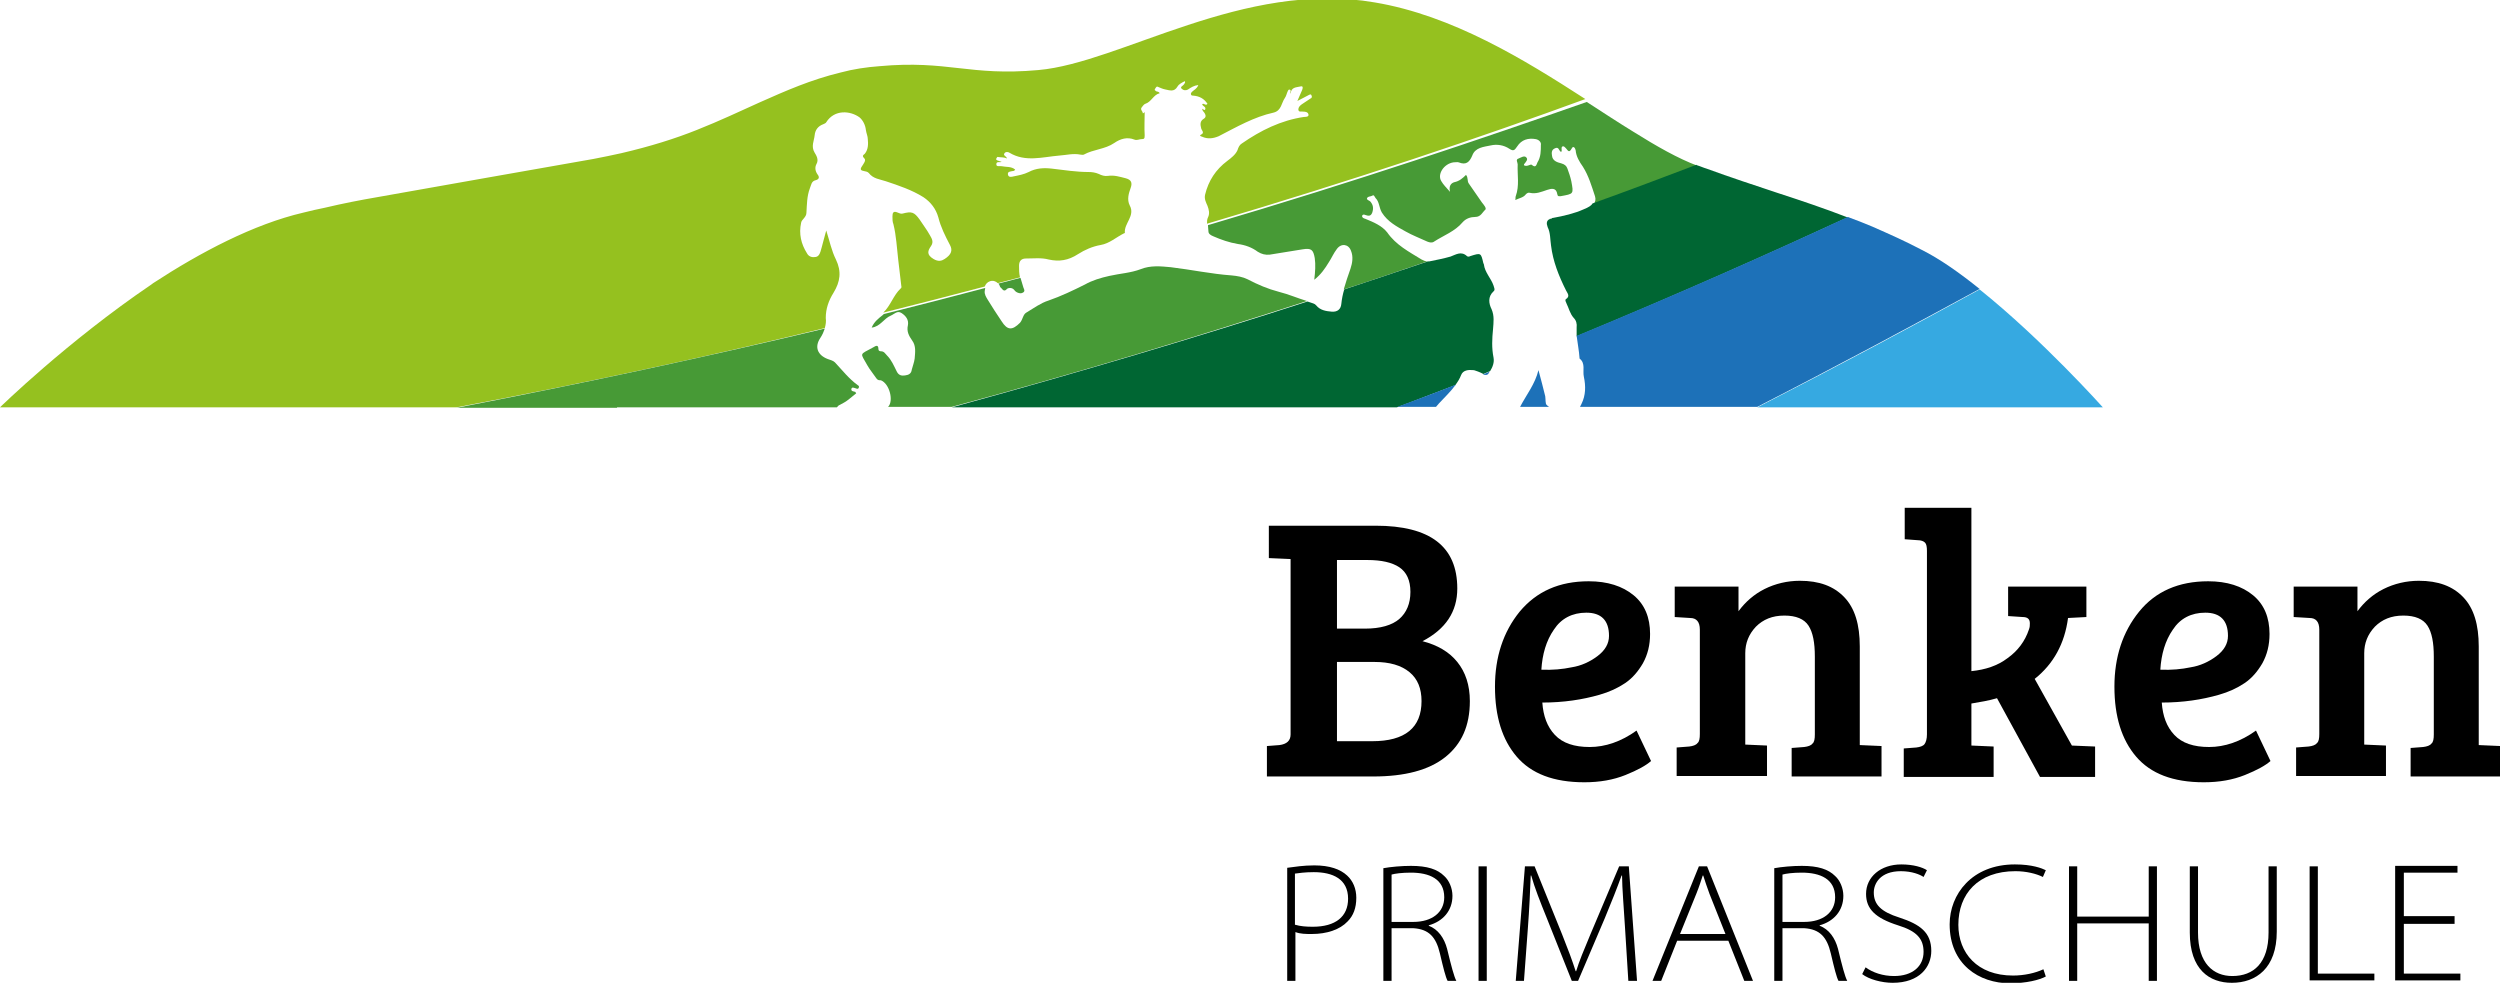 <?xml version="1.0" encoding="utf-8"?>
<!-- Generator: Adobe Illustrator 24.1.1, SVG Export Plug-In . SVG Version: 6.00 Build 0)  -->
<svg version="1.1" id="Ebene_1" xmlns="http://www.w3.org/2000/svg" xmlns:xlink="http://www.w3.org/1999/xlink" x="0px" y="0px"
	 viewBox="0 0 517.4 203.4" style="enable-background:new 0 0 517.4 203.4;" xml:space="preserve">
<style type="text/css">
	.st0{fill:#95C11F;}
	.st1{fill:#479A36;}
	.st2{fill:#006633;}
	.st3{fill:#1D71B8;}
	.st4{fill:#36A9E1;}
</style>
<g>
	<g>
		<path d="M266.4,179.6c1.5-0.2,3.4-0.5,5.6-0.5c3.2,0,5.4,0.8,6.8,2.1c1.2,1.1,1.9,2.7,1.9,4.6c0,2.1-0.6,3.7-1.8,4.9
			c-1.6,1.7-4.3,2.6-7.4,2.6c-1.2,0-2.4,0-3.4-0.4V203h-1.7V179.6z M268.1,191.4c1,0.3,2.2,0.4,3.6,0.4c4.7,0,7.3-2.1,7.3-5.8
			c0-4.1-3.2-5.5-7.1-5.5c-1.8,0-3.2,0.2-3.9,0.3V191.4z"/>
		<path d="M286.2,179.7c1.6-0.3,3.9-0.5,5.8-0.5c3.4,0,5.5,0.7,6.9,2.1c1,0.9,1.7,2.5,1.7,4.1c0,3.1-2,5.3-4.9,6.1v0.1
			c1.9,0.7,3.2,2.5,3.8,4.8c0.9,3.7,1.4,5.6,1.9,6.6h-1.8c-0.4-0.7-0.9-2.7-1.6-5.7c-0.8-3.4-2.3-5-5.5-5.2h-4.5V203h-1.7V179.7z
			 M287.9,190.8h4.6c3.9,0,6.4-2,6.4-5.1c0-3.8-3.1-5.1-6.9-5.1c-1.9,0-3.3,0.2-4,0.4V190.8z"/>
		<path d="M307.7,179.3V203H306v-23.7H307.7z"/>
		<path d="M336.3,191.8c-0.2-3.5-0.6-8.1-0.6-10.6h-0.1c-0.9,2.5-2,5.3-3.5,8.9l-5.5,12.9h-1.3l-5.1-12.8c-1.5-3.7-2.6-6.5-3.3-9
			h-0.1c-0.1,2.7-0.3,7.1-0.6,11l-0.8,10.8h-1.7l1.9-23.7h2l5.7,14.1c1.2,3,2.1,5.4,2.8,7.6h0.1c0.6-2,1.6-4.4,2.9-7.5l6-14.2h2
			l1.7,23.7H337L336.3,191.8z"/>
		<path d="M347.1,194.7l-3.3,8.3h-1.8l9.6-23.7h1.7l9.5,23.7H361l-3.3-8.3H347.1z M357.1,193.3l-3.3-8.3c-0.6-1.6-0.9-2.6-1.3-3.8
			h-0.1c-0.4,1.2-0.7,2.2-1.3,3.7l-3.4,8.4H357.1z"/>
		<path d="M367.1,179.7c1.6-0.3,3.9-0.5,5.8-0.5c3.4,0,5.5,0.7,6.9,2.1c1,0.9,1.7,2.5,1.7,4.1c0,3.1-2,5.3-4.9,6.1v0.1
			c1.9,0.7,3.2,2.5,3.8,4.8c0.9,3.7,1.4,5.6,1.9,6.6h-1.8c-0.4-0.7-0.9-2.7-1.6-5.7c-0.8-3.4-2.3-5-5.5-5.2h-4.5V203h-1.7V179.7z
			 M368.8,190.8h4.6c3.9,0,6.4-2,6.4-5.1c0-3.8-3.1-5.1-6.9-5.1c-1.9,0-3.3,0.2-4,0.4V190.8z"/>
		<path d="M386.1,200.2c1.5,1.1,3.6,1.8,5.9,1.8c3.8,0,6.1-2,6.1-5c0-2.7-1.4-4.3-5.3-5.5c-4.7-1.5-6.6-3.4-6.6-6.5
			c0-3.5,3-6.1,7.3-6.1c2.5,0,4.4,0.6,5.3,1.2l-0.7,1.4c-0.7-0.5-2.4-1.2-4.7-1.2c-4.3,0-5.6,2.6-5.6,4.4c0,2.5,1.5,4,5.3,5.2
			c4.3,1.4,6.6,3.1,6.6,6.9c0,3.3-2.4,6.6-8,6.6c-2.2,0-4.9-0.7-6.3-1.8L386.1,200.2z"/>
		<path d="M423.4,202.1c-1.3,0.7-4,1.4-7.4,1.4c-6.4,0-12.5-3.9-12.5-12.2c0-6.2,4.6-12.4,13.5-12.4c3.6,0,5.6,0.8,6.4,1.2l-0.6,1.4
			c-1.4-0.7-3.5-1.2-5.7-1.2c-7.7,0-11.8,4.7-11.8,11.1c0,5.8,3.9,10.5,11.3,10.5c2.3,0,4.6-0.5,6.3-1.3L423.4,202.1z"/>
		<path d="M429.9,179.3v10.4h14.8v-10.4h1.7V203h-1.7v-11.9h-14.8V203h-1.7v-23.7H429.9z"/>
		<path d="M454.9,179.3V193c0,6.4,3.2,9,7.1,9c4.4,0,7.5-2.7,7.5-9v-13.7h1.7v13.5c0,7.6-4.3,10.6-9.3,10.6c-4.6,0-8.7-2.7-8.7-10.4
			v-13.7H454.9z"/>
		<path d="M478,179.3h1.7v22.2h11.7v1.4H478V179.3z"/>
		<path d="M508,191.2h-10.5v10.3h11.7v1.4h-13.5v-23.7h12.9v1.4h-11.1v9H508V191.2z"/>
	</g>
	<g>
		<path d="M262.7,108.8h22c11.3,0,16.9,4.3,16.9,13c0,4.8-2.4,8.4-7.2,10.9c3.1,0.8,5.5,2.2,7.2,4.3c1.7,2.1,2.6,4.8,2.6,8.1
			c0,5.1-1.7,8.9-5.1,11.6c-3.4,2.7-8.4,4-14.9,4h-22v-6.3l2.6-0.2c1.5-0.2,2.3-0.9,2.3-2.2v-36.3l-4.5-0.2V108.8z M276.7,116v14.1
			h5.8c3.2,0,5.6-0.7,7.1-2c1.5-1.3,2.3-3.2,2.3-5.6c0-2.4-0.8-4.1-2.3-5.1c-1.5-1-3.7-1.5-6.6-1.5H276.7z M276.7,137.1v16.3h7.3
			c6.8,0,10.2-2.8,10.2-8.3c0-2.6-0.8-4.6-2.5-6c-1.7-1.4-4.1-2.1-7.2-2.1H276.7z"/>
		<path d="M328.8,120.3c3.9,0,7,1,9.3,2.9c2.3,1.9,3.4,4.6,3.4,8c0,2.3-0.5,4.3-1.5,6.1c-1,1.7-2.2,3.1-3.7,4.1
			c-1.5,1-3.2,1.8-5.3,2.4c-3.5,1-7.4,1.6-11.8,1.6c0.2,2.8,1,5,2.6,6.7c1.6,1.7,4,2.5,7.2,2.5c3.2,0,6.5-1.1,9.7-3.4l3,6.3
			c-1,0.9-2.8,1.9-5.3,2.9c-2.5,1-5.3,1.5-8.5,1.5c-6.4,0-11-1.8-14-5.3s-4.5-8.3-4.5-14.5c0-6.1,1.7-11.3,5.1-15.5
			C318,122.4,322.7,120.3,328.8,120.3z M325.3,138.1c1.9-0.3,3.7-1.1,5.3-2.3c1.6-1.2,2.4-2.6,2.4-4.2c0-3.2-1.6-4.8-4.7-4.8
			c-2.9,0-5.2,1.2-6.7,3.5c-1.6,2.3-2.4,5.1-2.6,8.3C321.3,138.7,323.4,138.5,325.3,138.1z"/>
		<path d="M346.6,127.7v-6.3h13.2v5.1c1.4-1.9,3.2-3.5,5.4-4.6c2.2-1.1,4.7-1.7,7.3-1.7c4,0,7,1.1,9.2,3.4c2.2,2.3,3.2,5.7,3.2,10.2
			v20.4l4.5,0.2v6.3h-18.6v-5.9l2.6-0.2c0.8-0.1,1.4-0.3,1.7-0.7c0.4-0.3,0.5-1,0.5-1.9v-16.1c0-2.9-0.4-5-1.3-6.4
			c-0.9-1.4-2.6-2.1-5-2.1c-2.5,0-4.4,0.8-5.9,2.3c-1.5,1.6-2.2,3.4-2.2,5.5v18.9l4.5,0.2v6.3H347v-5.9l2.6-0.2
			c0.8-0.1,1.4-0.3,1.7-0.7c0.4-0.3,0.5-1,0.5-1.9v-21.6c0-1.6-0.7-2.4-2-2.4L346.6,127.7z"/>
		<path d="M398.8,152v-38c0-0.8-0.1-1.4-0.4-1.7c-0.3-0.3-0.8-0.5-1.5-0.5l-2.7-0.2v-6.5H408v33.8c2.9-0.3,5.4-1.1,7.5-2.7
			c2.1-1.5,3.6-3.5,4.4-5.9c0.2-0.5,0.2-0.9,0.2-1.3c0-0.9-0.5-1.3-1.5-1.3l-3-0.2v-6.1h16.2v6.3l-3.8,0.2c-0.7,5.3-3,9.5-6.9,12.6
			l7.7,13.8l4.8,0.2v6.3h-11.4l-8.9-16.3c-1.7,0.5-3.5,0.8-5.3,1.1v8.7h0.1l4.5,0.2v6.3h-18.6v-5.9l2.6-0.2c0.8-0.1,1.4-0.3,1.7-0.7
			C398.6,153.6,398.8,152.9,398.8,152z"/>
		<path d="M457,120.3c3.9,0,7,1,9.3,2.9c2.3,1.9,3.4,4.6,3.4,8c0,2.3-0.5,4.3-1.5,6.1c-1,1.7-2.2,3.1-3.7,4.1
			c-1.5,1-3.2,1.8-5.3,2.4c-3.5,1-7.4,1.6-11.8,1.6c0.2,2.8,1,5,2.6,6.7c1.6,1.7,4,2.5,7.2,2.5c3.2,0,6.5-1.1,9.7-3.4l3,6.3
			c-1,0.9-2.8,1.9-5.3,2.9c-2.5,1-5.3,1.5-8.5,1.5c-6.4,0-11-1.8-14-5.3s-4.5-8.3-4.5-14.5c0-6.1,1.7-11.3,5.1-15.5
			C446.1,122.4,450.9,120.3,457,120.3z M453.4,138.1c1.9-0.3,3.7-1.1,5.3-2.3c1.6-1.2,2.4-2.6,2.4-4.2c0-3.2-1.6-4.8-4.7-4.8
			c-2.9,0-5.2,1.2-6.7,3.5c-1.6,2.3-2.4,5.1-2.6,8.3C449.4,138.7,451.5,138.5,453.4,138.1z"/>
		<path d="M474.7,127.7v-6.3h13.2v5.1c1.4-1.9,3.2-3.5,5.4-4.6c2.2-1.1,4.7-1.7,7.3-1.7c4,0,7,1.1,9.2,3.4c2.2,2.3,3.2,5.7,3.2,10.2
			v20.4l4.5,0.2v6.3h-18.6v-5.9l2.6-0.2c0.8-0.1,1.4-0.3,1.7-0.7c0.4-0.3,0.5-1,0.5-1.9v-16.1c0-2.9-0.4-5-1.3-6.4
			c-0.9-1.4-2.6-2.1-5-2.1c-2.5,0-4.4,0.8-5.9,2.3c-1.5,1.6-2.2,3.4-2.2,5.5v18.9l4.5,0.2v6.3h-18.6v-5.9l2.6-0.2
			c0.8-0.1,1.4-0.3,1.7-0.7c0.4-0.3,0.5-1,0.5-1.9v-21.6c0-1.6-0.7-2.4-2-2.4L474.7,127.7z"/>
	</g>
	<g>
		<g>
			<path class="st0" d="M170.9,65.8c0-1.9,0.6-3.6,1.6-5.2c1.4-2.3,1.7-4.4,0.5-6.9c-0.9-1.8-1.3-3.8-2-6c-0.5,1.7-0.8,3.1-1.2,4.4
				c-0.2,0.6-0.5,1.1-1.2,1.1c-0.7,0.1-1.3-0.2-1.6-0.8c-1.2-1.9-1.7-4-1.2-6.3c0.1-0.7,1.1-1.1,1.1-2.1c0.1-1.7,0.1-3.4,0.7-5
				c0.3-0.7,0.3-1.5,1.2-1.7c0.8-0.2,0.8-0.7,0.4-1.2c-0.5-0.7-0.6-1.5-0.2-2.2c0.5-0.9-0.1-1.8-0.4-2.3c-0.8-1.3-0.1-2.5,0-3.6
				c0.1-1.1,0.7-1.9,1.8-2.3c0.2-0.1,0.5-0.2,0.6-0.4c1.7-2.7,5-2.4,6.9-1c0.7,0.6,1.2,1.6,1.3,2.6c0.1,0.7,0.4,1.3,0.4,1.9
				c0.1,1,0.1,2.1-0.6,3c-0.3,0.3-0.7,0.4-0.1,1c0.4,0.4-0.2,1.1-0.5,1.6c-0.5,0.7-0.2,0.9,0.4,1c0.4,0.1,0.7,0.1,1,0.4
				c0.9,1.2,2.3,1.3,3.5,1.7c2.7,0.9,5.4,1.8,7.8,3.3c1.5,1,2.6,2.4,3.1,4.2c0.5,2,1.4,3.8,2.4,5.7c0.6,1.1,0.3,2-1.1,2.9
				c-0.6,0.4-1.3,0.6-2.3,0c-1.5-0.9-1.2-1.7-0.5-2.7c0.6-0.9,0.1-1.6-0.3-2.3c-0.6-1.1-1.4-2.1-2.1-3.2c-1.1-1.5-1.6-1.7-3.5-1.2
				c-0.4,0.1-0.7-0.1-1-0.2c-0.9-0.4-1.1,0-1.1,0.8c0,0.6,0,1.1,0.2,1.6c0.6,2.4,0.7,4.9,1,7.4c0.2,1.7,0.4,3.4,0.6,5.1
				c0,0.3,0.2,0.6-0.1,0.8c-1.5,1.4-2.1,3.6-3.6,5c7.2-1.8,14.2-3.6,21-5.4c0.2-0.5,0.5-0.9,1.1-1.1c0.6-0.2,1.2,0,1.6,0.4
				c1.6-0.4,3.1-0.8,4.6-1.2c-0.2-0.8-0.2-1.6-0.2-2.4c0-1,0.5-1.5,1.4-1.5c1.6,0,3.2-0.2,4.7,0.2c2.2,0.5,4.1,0.2,6.1-1.1
				c1.4-0.9,3-1.6,4.7-1.9c1.8-0.3,3.2-1.6,4.8-2.4c0.1,0,0.2-0.1,0.2-0.1c-0.2-2,2.2-3.5,1-5.7c-0.6-1.2-0.2-2.5,0.2-3.6
				c0.4-1.1,0.1-1.7-1-2c-1.2-0.3-2.4-0.7-3.7-0.5c-0.7,0.1-1.3-0.1-1.9-0.4c-0.7-0.3-1.4-0.4-2.1-0.4c-2.5,0-5.1-0.4-7.6-0.7
				c-1.7-0.2-3.3-0.1-4.8,0.7c-1,0.5-2.1,0.7-3.1,0.9c-0.4,0.1-1.1,0.3-1.2-0.4c-0.1-0.6,0.5-0.6,1-0.7c0.2,0,0.4-0.1,0.5-0.3
				c-0.8-0.7-1.9-0.5-2.8-0.7c-0.4-0.1-1.1,0.2-1.1-0.4c0-0.7,0.7-0.3,1.1-0.5c-0.3-0.1-0.6-0.2-0.9-0.3c-0.2-0.1-0.3-0.2-0.2-0.4
				c0.1-0.2,0.2-0.4,0.4-0.3c0.6,0.1,1.2,0,1.8,0.3c-0.1-0.5-0.9-0.6-0.5-1.1c0.2-0.3,0.7-0.3,1-0.1c3.3,2,6.8,0.9,10.3,0.6
				c1.5-0.1,2.9-0.5,4.4-0.2c0.2,0,0.5,0.1,0.7,0c2-1.1,4.4-1.1,6.3-2.4c1.3-0.9,2.7-1.3,4.2-0.7c0.5,0.2,1-0.1,1.4-0.1
				c0.6,0,0.7-0.1,0.7-0.8c-0.1-1.6,0-3.2,0-4.8c0,0-0.4,0.4-0.4,0.2c0-0.4-0.6-0.7-0.2-1.2c0.2-0.2,0.4-0.6,0.7-0.7
				c1.3-0.4,1.7-1.9,3-2.2c-0.2-0.4-0.5-0.3-0.7-0.4c-0.2-0.2-0.5-0.2-0.2-0.6c0.2-0.3,0.3-0.5,0.6-0.3c0.5,0.2,0.9,0.4,1.4,0.5
				c1,0.2,1.9,0.6,2.6-0.6c0.3-0.5,0.9-0.8,1.5-1.1c0.2,0.3-0.1,0.5-0.2,0.7c-0.2,0.3-0.9,0.5-0.4,0.9c0.3,0.3,0.8,0.4,1.3,0.1
				c0.6-0.4,1.2-0.8,2.1-0.9c-0.3,0.8-0.9,1-1.3,1.4c-0.2,0.2-0.3,0.4-0.2,0.6c0.1,0.2,0.3,0.2,0.5,0.2c1.2,0.1,2.2,0.6,2.9,1.7
				c-0.4,0.5-0.8-0.3-1.1,0.1c0.1,0.4,0.9,0.5,0.6,1.1c-0.1,0.2-0.4-0.1-0.6-0.2c0,0.4,0.3,0.6,0.5,0.9c0.3,0.5,0.3,0.9-0.2,1.2
				c-0.8,0.5-0.7,1.2-0.5,2c0.1,0.4,0.8,0.9-0.1,1.3c-0.3,0.2,0,0.3,0.3,0.4c1.1,0.5,2.2,0.4,3.4-0.1c3.7-1.9,7.3-4,11.4-4.9
				c1.6-0.4,1.6-2,2.3-3c0.3-0.4,0.4-1,0.6-1.4c0.1-0.2,0.2-0.5,0.5-0.3c0.3,0.2-0.1,0.4,0.1,0.8c0.1-1.4,1.2-1.3,2-1.5
				c0.7-0.2,0.5,0.4,0.4,0.7c-0.3,0.7-0.6,1.4-1,2.3c0.9-0.5,1.6-0.8,2.3-1.2c0.2-0.1,0.5-0.3,0.6,0c0.2,0.3,0.1,0.6-0.2,0.7
				c-0.6,0.4-1.2,0.8-1.8,1.2c-0.4,0.3-0.7,0.6-0.7,1.1c0.1,0.6,0.6,0.3,1,0.4c0.5,0,1,0.1,1.1,0.6c0.1,0.5-0.6,0.5-0.9,0.5
				c-4.8,0.7-9,2.8-12.9,5.5c-0.5,0.3-0.7,0.8-0.9,1.4c-0.4,0.9-1.3,1.6-2.1,2.2c-2.4,1.8-3.9,4.1-4.6,7c-0.2,0.9,0.2,1.6,0.5,2.3
				c0.3,0.8,0.5,1.6,0.1,2.4c-0.2,0.4-0.2,0.8-0.2,1.3c30.7-9.1,57-18,78.3-25.8c-12.7-8.2-27.5-17.3-43.6-20
				c-27.2-4.7-52.6,12.5-69.6,14c-14.3,1.3-18.7-2.1-32.9-0.8c-2.7,0.2-5.4,0.6-8,1.3c-6.2,1.5-11.4,3.8-16.8,6.2
				c-4,1.8-8.2,3.8-13,5.7c-4.5,1.8-9.6,3.4-15.6,4.8c-1.8,0.4-3.7,0.8-5.8,1.2c-20.3,3.6-24,4.2-44.7,7.9
				c-3.5,0.6-7.1,1.3-10.9,2.2c-1.4,0.3-2.9,0.6-4.4,1c-10.3,2.4-21.3,8.2-31.1,14.6c-0.1,0.1-0.3,0.2-0.4,0.3
				C13.9,70.7,0,84.3,0,84.3h1.5H93h1.5c27-5.1,52.4-10.6,76.2-16.4C170.9,67.2,171,66.5,170.9,65.8z"/>
		</g>
		<g>
			<path class="st1" d="M127.7,84.3h26.6h8.3h10.6c0.2-0.2,0.3-0.4,0.6-0.5c0.6-0.3,1.3-0.7,1.8-1.1c0.5-0.4,1-0.8,1.6-1.3
				c-0.1-0.1-0.1-0.2-0.2-0.3c-0.3-0.1-0.9-0.1-0.8-0.6c0.1-0.5,0.6-0.2,1-0.1c0.2,0.1,0.4,0.1,0.5-0.1c0.2-0.3,0-0.5-0.2-0.6
				c-1.8-1.3-3.2-3.1-4.7-4.7c-0.4-0.4-1-0.5-1.5-0.7c-2.1-0.8-2.8-2.5-1.5-4.4c0.4-0.6,0.7-1.3,0.9-1.9
				c-23.8,5.7-49.3,11.2-76.2,16.4h19.4H127.7z"/>
		</g>
		<g>
			<path class="st1" d="M207.2,59.6c0.3,0.3,0.6,0.9,1.2,0.2c0.2-0.2,1-0.4,1.5,0.2c0.2,0.3,0.5,0.5,0.8,0.6
				c0.3,0.1,0.7,0.2,1.1-0.1c0.4-0.3,0.1-0.7,0-1c-0.2-0.6-0.4-1.3-0.6-2c-1.5,0.4-3.1,0.8-4.6,1.2c0.1,0.1,0.1,0.1,0.2,0.2
				C206.9,59.2,207,59.5,207.2,59.6z"/>
		</g>
		<g>
			<path class="st1" d="M264.7,60.4c-2.3-0.6-4.4-1.5-6.5-2.6c-1-0.5-2.2-0.7-3.3-0.8c-4.2-0.3-8.4-1.2-12.6-1.7
				c-2.1-0.2-4.2-0.4-6.2,0.4c-2.1,0.8-4.3,0.9-6.5,1.4c-1.8,0.4-3.5,0.9-5.1,1.8c-2.4,1.2-4.9,2.4-7.5,3.3
				c-1.6,0.5-3.1,1.6-4.6,2.5c-0.7,0.4-0.7,1.4-1.3,2.1c-1.6,1.6-2.6,1.6-3.8-0.3c-1-1.5-2-3-2.9-4.5c-0.3-0.5-0.7-1.1-0.6-1.8
				c0-0.2,0.1-0.4,0.1-0.6c-6.8,1.8-13.8,3.6-21,5.4c-0.1,0.1-0.1,0.1-0.2,0.2c-0.9,0.7-1.8,1.4-2.3,2.6c1.8-0.2,2.5-1.9,4-2.5
				c0.7-0.3,1.3-1.1,2.2-0.5c0.9,0.6,1.5,1.4,1.3,2.5c-0.3,1.3,0.2,2.2,0.9,3.2c0.8,1.1,0.6,2.4,0.5,3.7c-0.1,0.8-0.4,1.5-0.6,2.3
				c-0.1,0.8-0.6,1.1-1.4,1.2c-0.7,0.1-1.3,0-1.7-0.8c-0.6-1.2-1.1-2.4-2-3.3c-0.4-0.4-0.6-0.9-1.3-0.9c-0.2,0-0.5-0.1-0.5-0.4
				c0-1.2-0.7-0.6-1.1-0.4c-2.9,1.6-2.7,1-1.2,3.7c0.5,0.9,1.2,1.7,1.8,2.6c0.2,0.3,0.4,0.5,0.8,0.5c0.1,0,0.2,0,0.2,0
				c1.8,0.7,2.7,4.3,1.5,5.5H197c26.3-7.1,51-14.6,73.5-21.9C268.5,61.7,266.7,60.9,264.7,60.4z"/>
		</g>
		<g>
			<path class="st1" d="M321.2,45.1c-0.2,0.1-0.4,0.1-0.6,0.2C320.8,45.3,321,45.2,321.2,45.1z"/>
		</g>
		<g>
			<path class="st1" d="M250.1,47.9c0,0.5,0.5,0.8,1,1c1.6,0.7,3.3,1.3,5.1,1.6c1.5,0.2,2.9,0.7,4.1,1.6c0.8,0.5,1.6,0.7,2.5,0.6
				c2.3-0.4,4.5-0.7,6.8-1.1c1.8-0.3,2.2,0.1,2.5,1.8c0.2,1.4,0.1,2.8-0.1,4.5c1.4-1.1,2.2-2.3,3-3.6c0.6-0.9,1-1.9,1.7-2.8
				c0.9-1.2,2.4-1,2.9,0.4c0.5,1.2,0.3,2.5-0.1,3.7c-0.5,1.4-1,2.9-1.4,4.3c5.9-1.9,11.7-3.9,17.3-5.8c-0.4,0-0.8-0.2-1.2-0.4
				c-2.6-1.6-5.3-3-7.1-5.6c-1.1-1.4-2.8-2.1-4.5-2.8c-0.3-0.1-0.7-0.2-0.7-0.6c0.1-0.4,0.5-0.3,0.7-0.2c0.6,0.2,1.1,0.3,1.4-0.5
				c0.3-0.9,0.2-1.6-0.4-2.3c-0.2-0.2-0.7-0.3-0.7-0.6c0.1-0.5,0.8-0.4,1.1-0.6c0.4-0.3,0.5,0.3,0.7,0.5c0.8,0.8,0.7,2,1.3,3
				c1.2,1.9,3.1,2.9,4.9,3.9c1.4,0.8,3,1.4,4.5,2.1c0.5,0.2,1,0.3,1.4,0c2-1.3,4.3-2.1,5.9-4c0.7-0.8,1.7-1.1,2.6-1.1
				c1.2,0,1.5-1,2.1-1.5c0.3-0.3-0.3-1-0.7-1.5c-0.9-1.3-1.8-2.6-2.7-3.9c-0.4-0.5-0.1-1.3-0.6-1.8c-0.7,0.7-1.4,1.3-2.4,1.5
				c-0.7,0.2-1.2,0.8-0.9,2c-0.8-0.9-1.4-1.5-1.8-2.2c-0.9-1.4,0.5-3.6,2.5-3.9c0.4,0,0.8-0.1,1.1,0c1.5,0.6,2.2,0,2.8-1.4
				c0.6-1.7,2.4-1.8,3.8-2.1c1.3-0.3,2.7-0.1,3.9,0.7c0.9,0.6,1.1,0.2,1.6-0.5c0.9-1.4,2.3-1.8,3.9-1.5c0.8,0.2,1.1,0.8,1,1.2
				c0,1.2,0,2.5-0.7,3.6c-0.2,0.4-0.3,1.3-1.2,0.5c-0.2-0.2-1,0.5-1.6,0.1c0-0.1,0-0.3,0.1-0.3c0.3-0.4,0.8-0.9,0.4-1.3
				c-0.4-0.5-1.1,0-1.6,0.2c-0.7,0.2-0.2,0.8-0.2,1.2c-0.1,2.2,0.4,4.4-0.4,6.6c-0.1,0.2,0,0.5-0.1,0.8c0.8-0.4,1.7-0.5,2.2-1.2
				c0.2-0.2,0.5-0.4,0.8-0.3c1.3,0.3,2.4-0.2,3.6-0.6c0.9-0.3,1.9-0.5,2.1,0.9c0.1,0.5,0.3,0.4,0.7,0.4c2.7-0.5,2.7-0.4,2.2-3.1
				c-0.2-0.9-0.5-1.8-0.8-2.6c-0.2-0.6-0.6-0.9-1.3-1.1c-0.8-0.2-1.8-0.5-1.9-1.6c-0.1-0.6-0.1-1.2,0.6-1.5c0.8-0.4,0.8,0.4,1.2,0.7
				c0.3,0,0.2-0.2,0.2-0.3c0-0.3-0.1-0.7,0.2-0.8c0.3-0.1,0.5,0.2,0.7,0.4c0.4,0.4,0.6,1.1,1.2,0c0.3-0.6,0.7-0.1,0.8,0.4
				c0.1,1.3,0.8,2.4,1.5,3.4c1.2,1.9,1.8,4,2.5,6.1c0.2,0.6,0.1,1.2-0.3,1.7c7.7-2.8,14.9-5.5,21.5-8c-4-1.5-8.4-4-13.2-7
				c-3.1-1.9-6.3-4-9.7-6.2C307,28.6,280.8,37.5,250,46.6C250,47.1,250.1,47.5,250.1,47.9z"/>
		</g>
		<g>
			<path class="st2" d="M327.8,43.3c-2,0.9-4.2,1.4-6.4,1.8c-0.1,0-0.2,0-0.2,0.1c-0.2,0.1-0.4,0.1-0.6,0.2
				c-0.5,0.3-0.6,0.8-0.3,1.6c0.6,1.2,0.5,2.5,0.7,3.8c0.4,3.3,1.6,6.3,3.1,9.3c0.3,0.6,0.9,1.2,0,1.8c-0.3,0.2,0,0.6,0.1,0.9
				c0.5,1,0.7,2.1,1.5,3c0.5,0.5,0.7,1.2,0.6,2c0,0.6,0,1.2,0,1.8c21.3-8.8,40.5-17.4,56.1-24.6c-4.9-1.9-9.7-3.5-14.6-5.1
				c-4.8-1.6-9.7-3.2-14.6-5c-0.7-0.2-1.3-0.5-2-0.7c0,0-0.1,0-0.1-0.1c-6.6,2.5-13.7,5.2-21.5,8C329.4,42.5,328.8,42.9,327.8,43.3z
				"/>
		</g>
		<g>
			<path class="st2" d="M302.4,77.6c0.4-1,1.5-1.1,2.5-1c0.3,0,0.6,0.2,1,0.3c0.3,0.1,0.7,0.3,1.1,0.5c0.5-0.2,0.9-0.4,1.4-0.6
				c0.5-0.8,0.9-1.8,0.7-2.8c-0.4-2-0.3-3.9-0.1-5.9c0.1-1.4,0.3-2.7-0.3-4.1c-0.6-1.2-0.8-2.6,0.4-3.7c0.4-0.3,0.1-0.8,0-1.2
				c-0.5-1.5-1.8-2.7-2-4.4c0-0.1-0.1-0.2-0.1-0.2c-0.5-2.2-0.5-2.2-2.7-1.5c-0.2,0.1-0.5,0.2-0.7,0c-1.2-1.1-2.3-0.3-3.4,0.1
				c-1.4,0.4-2.9,0.7-4.4,1c-0.1,0-0.2,0-0.3,0c-5.6,1.9-11.3,3.8-17.3,5.8c-0.3,1-0.5,2-0.6,3c-0.1,1.1-0.8,1.7-2,1.6
				c-1.2-0.1-2.4-0.3-3.2-1.3c-0.2-0.2-0.3-0.3-0.6-0.4c-0.4-0.1-0.8-0.3-1.2-0.4C248,69.7,223.3,77.1,197,84.3h12.9h12.2h45.1h3
				h5.8h13.1c4.1-1.5,8.1-3.1,12.1-4.6C301.7,79,302.1,78.4,302.4,77.6z"/>
		</g>
		<g>
			<path class="st3" d="M320.1,83.8c-0.3-0.2-0.2-1.2-0.3-1.8c-0.4-1.7-0.9-3.5-1.4-5.4c-0.7,2.9-2.5,5.1-3.8,7.6h6
				C320.4,84.1,320.3,84,320.1,83.8z"/>
		</g>
		<g>
			<path class="st3" d="M326.9,74.1c0,0,0,0.1,0,0.1c1.3,1,0.6,2.5,0.9,3.8c0.4,1.9,0.4,3.8-0.5,5.6c-0.1,0.2-0.2,0.4-0.3,0.6h21
				h15.7c16.6-8.5,32.4-17,46-24.4c-4.1-3.3-8.2-6.2-12-8.1c-3.4-1.8-6.8-3.3-10.2-4.8c-1.7-0.7-3.4-1.4-5.1-2
				c-15.5,7.2-34.8,15.8-56.1,24.6C326.5,71.1,326.8,72.6,326.9,74.1z"/>
		</g>
		<g>
			<path class="st3" d="M301.3,79.6c-4,1.6-8.1,3.1-12.1,4.6h8c0.2-0.2,0.4-0.5,0.6-0.7C298.9,82.3,300.2,81.1,301.3,79.6z"/>
		</g>
		<g>
			<path class="st3" d="M308,77.4c0.1-0.2,0.2-0.3,0.3-0.5c-0.5,0.2-0.9,0.4-1.4,0.6C307.4,77.6,307.7,77.7,308,77.4z"/>
		</g>
		<g>
			<path class="st4" d="M419,84.3h16.2c0,0-12.5-14-25.5-24.4c0,0,0,0,0,0c-13.5,7.4-29.4,15.9-46,24.4H419z"/>
		</g>
	</g>
</g>
</svg>
